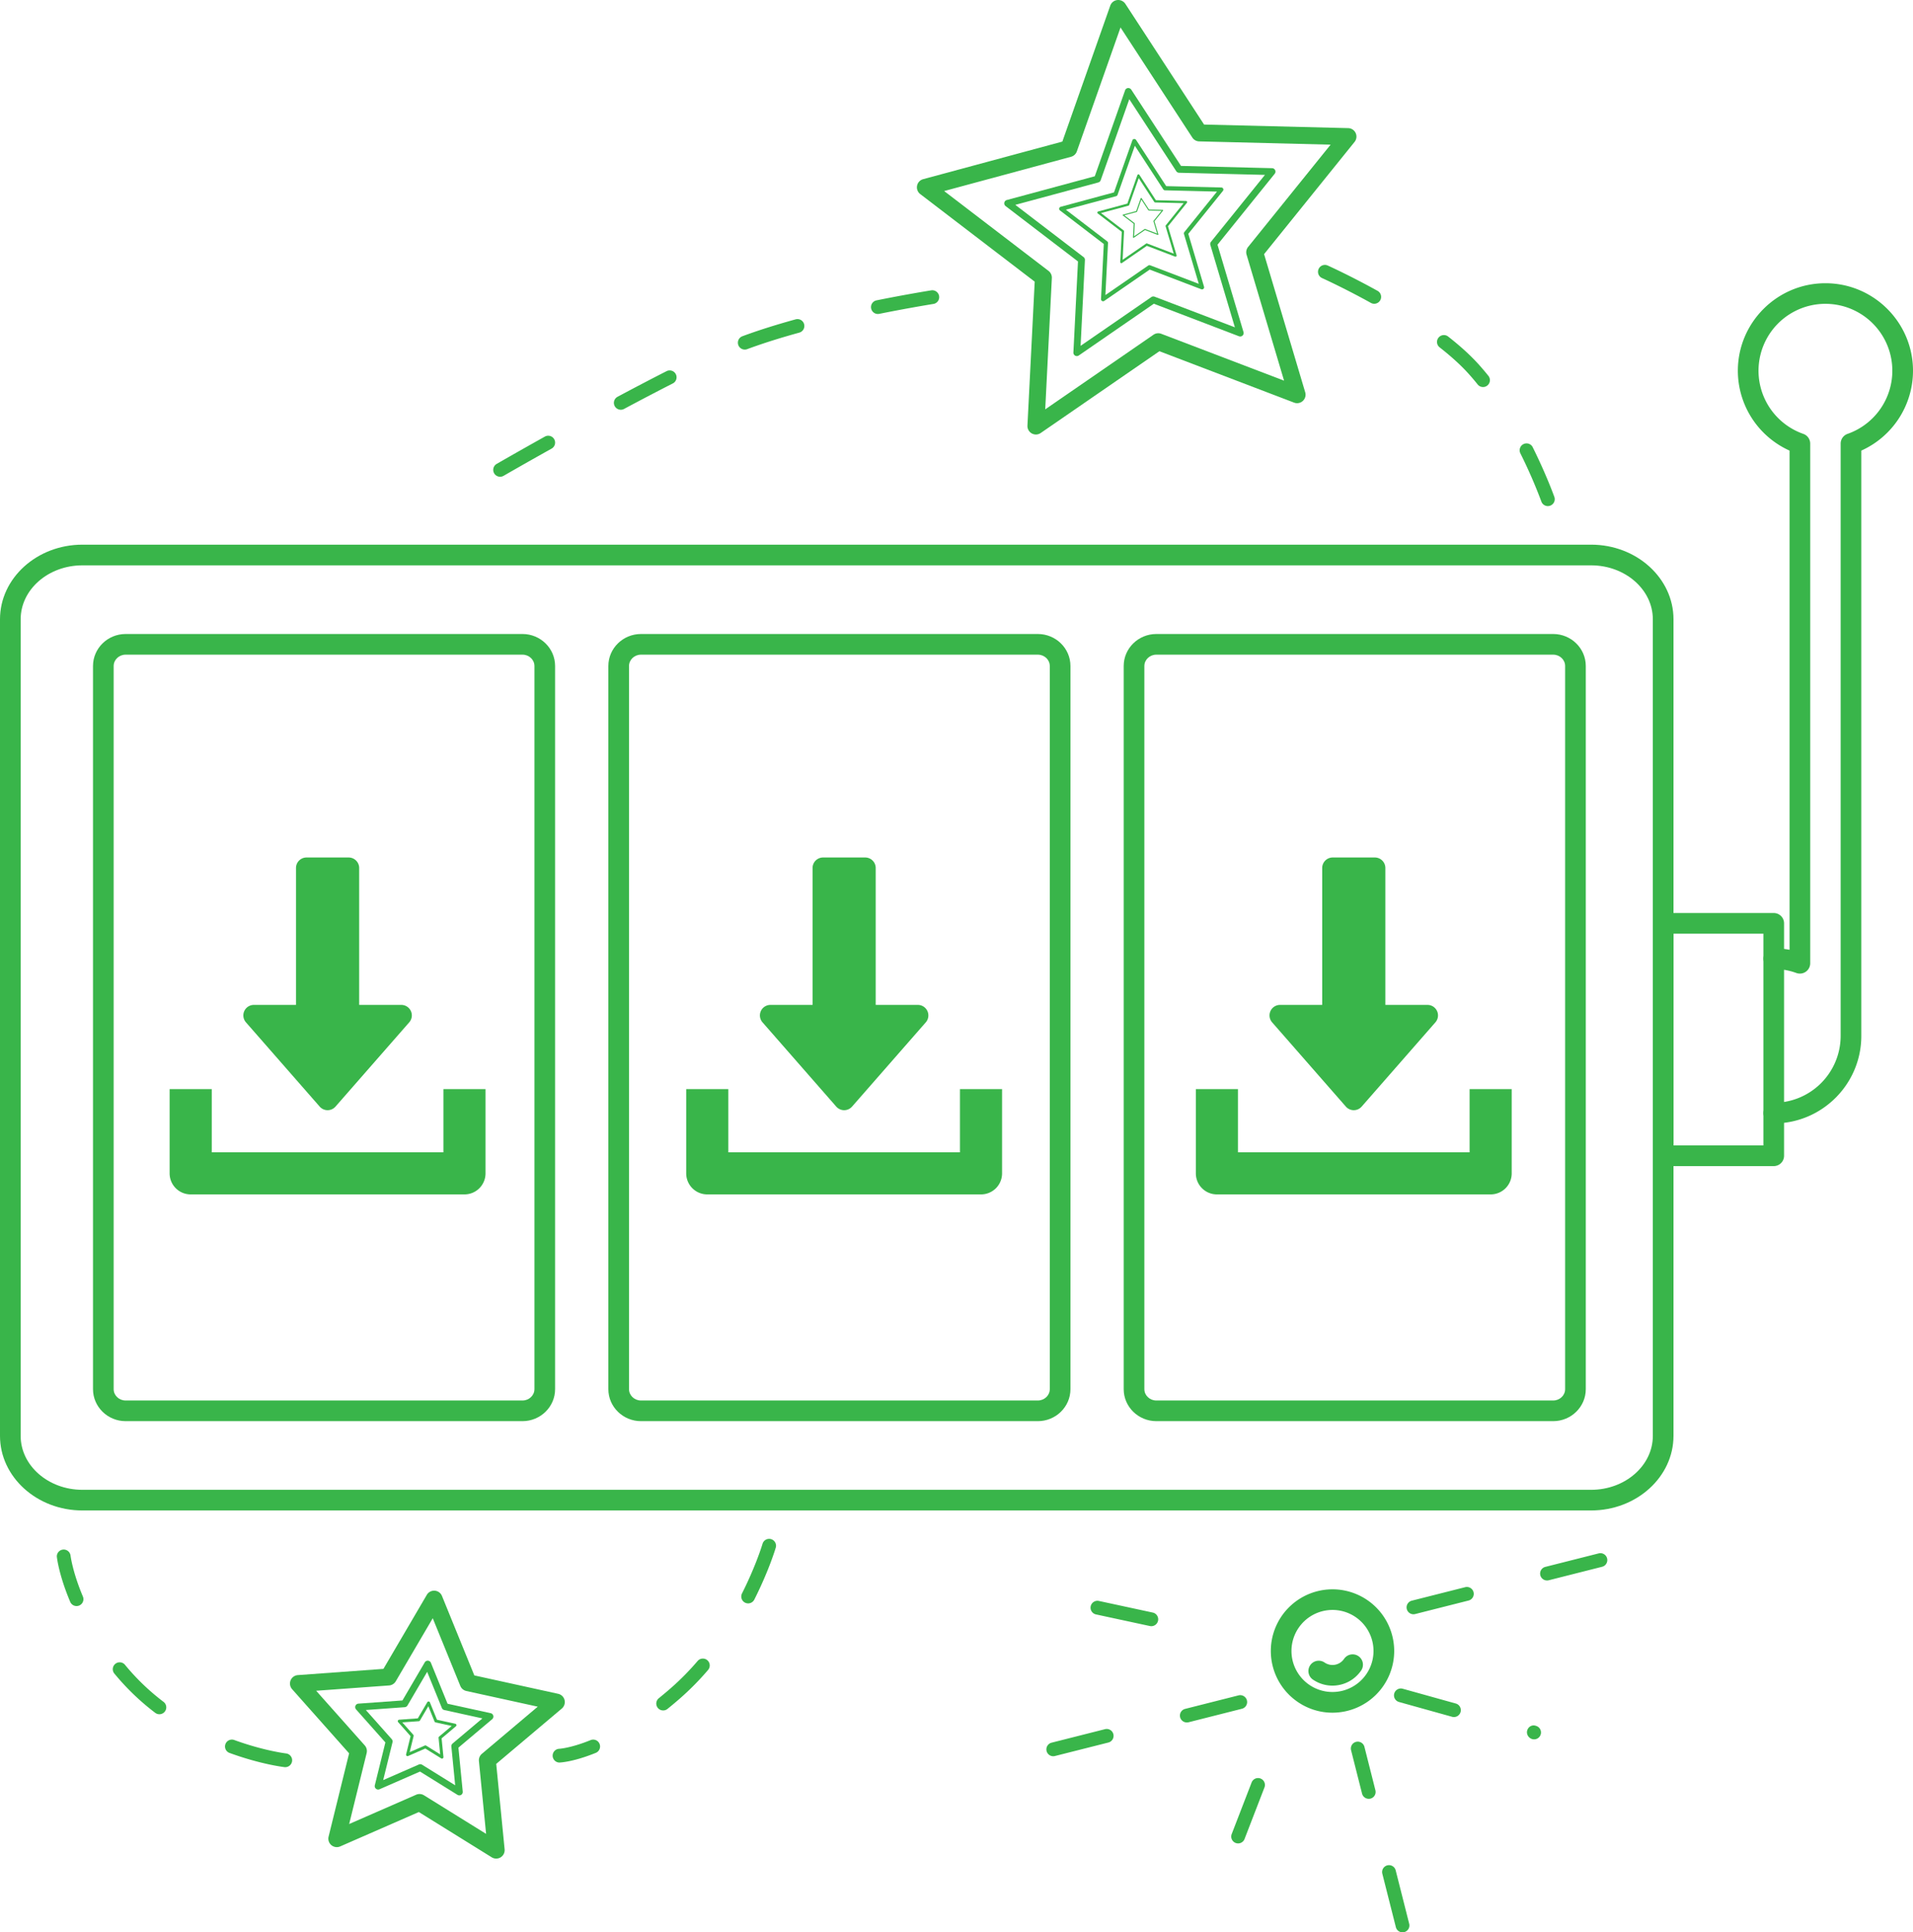 <svg xmlns="http://www.w3.org/2000/svg" viewBox="0 0 3000 3030.52"><defs><style>.cls-1{fill:#39b54a;}</style></defs><g id="Layer_2" data-name="Layer 2"><g id="Layer_1-2" data-name="Layer 1"><path class="cls-1" d="M2495.16,2368.9H129.2C58,2368.9,0,2316.43,0,2251.93V971.21c0-64.5,58-117,129.2-117h2366c71.25,0,129.2,52.47,129.2,117V2251.93C2624.36,2316.43,2566.41,2368.9,2495.16,2368.9ZM129.2,886.64c-53.38,0-96.8,37.94-96.8,84.57V2251.93c0,46.63,43.42,84.57,96.8,84.57h2366c53.38,0,96.8-37.94,96.8-84.57V971.21c0-46.63-43.42-84.57-96.8-84.57Z"/><path class="cls-1" d="M819.37,2228.83H197c-28.2,0-51.15-22.51-51.15-50.17V1044.49c0-27.67,22.95-50.18,51.15-50.18H819.37c28.19,0,51.14,22.51,51.14,50.18V2178.66C870.51,2206.32,847.56,2228.83,819.37,2228.83ZM197,1026.72c-10.34,0-18.75,8-18.75,17.77V2178.66c0,9.8,8.41,17.77,18.75,17.77H819.37c10.33,0,18.74-8,18.74-17.77V1044.49c0-9.8-8.41-17.77-18.74-17.77Z"/><path class="cls-1" d="M1627.54,2228.83H1005.18c-28.2,0-51.14-22.51-51.14-50.17V1044.49c0-27.67,22.94-50.18,51.14-50.18h622.36c28.2,0,51.15,22.51,51.15,50.18V2178.66C1678.69,2206.32,1655.74,2228.83,1627.54,2228.83ZM1005.18,1026.72c-10.33,0-18.74,8-18.74,17.77V2178.66c0,9.8,8.41,17.77,18.74,17.77h622.36c10.34,0,18.75-8,18.75-17.77V1044.49c0-9.8-8.41-17.77-18.75-17.77Z"/><path class="cls-1" d="M2435.72,2228.83H1813.36c-28.2,0-51.15-22.51-51.15-50.17V1044.49c0-27.67,23-50.18,51.15-50.18h622.36c28.2,0,51.14,22.51,51.14,50.18V2178.66C2486.86,2206.32,2463.92,2228.83,2435.72,2228.83ZM1813.36,1026.72c-10.33,0-18.75,8-18.75,17.77V2178.66c0,9.8,8.42,17.77,18.75,17.77h622.36c10.34,0,18.74-8,18.74-17.77V1044.49c0-9.8-8.4-17.77-18.74-17.77Z"/><path class="cls-1" d="M2781.61,1828.81H2608.3a16.2,16.2,0,0,1-16.2-16.21V1448.12a16.2,16.2,0,0,1,16.2-16.2h173.31a16.2,16.2,0,0,1,16.2,16.2V1812.6A16.2,16.2,0,0,1,2781.61,1828.81ZM2624.5,1796.4h140.91V1464.32H2624.5Z"/><path class="cls-1" d="M2781.61,1761.9a16.2,16.2,0,0,1,0-32.4,105,105,0,0,0,104.93-104.92V695.73a16.2,16.2,0,0,1,10.83-15.28,104.93,104.93,0,1,0-69.41,0,16.19,16.19,0,0,1,10.84,15.28v815a16.2,16.2,0,0,1-21.69,15.24,104.42,104.42,0,0,0-35.5-6.31,16.2,16.2,0,0,1,0-32.4,134.31,134.31,0,0,1,24.79,2.31V706.69a137.46,137.46,0,0,1-81.06-125.16c0-75.72,61.6-137.33,137.33-137.33S3000,505.81,3000,581.53a137.46,137.46,0,0,1-81.06,125.16v917.89C2918.94,1700.3,2857.33,1761.9,2781.61,1761.9Z"/><path class="cls-1" d="M1625.82,681.38a13.29,13.29,0,0,1-14.56-13.89l11.38-225.76L1443.12,304.36a13.29,13.29,0,0,1,4.61-23.37L1666,222.06,1741.13,8.87A13.26,13.26,0,0,1,1752.08.1,13.49,13.49,0,0,1,1764.79,6l123.47,189.34,226,5.61a13.28,13.28,0,0,1,10,21.62l-141.9,176,64.49,216.65a13.28,13.28,0,0,1-17.46,16.21l-211.2-80.6L1632.07,679.09A13.32,13.32,0,0,1,1625.82,681.38ZM1480.64,299.63l163.7,125.25a13.26,13.26,0,0,1,5.19,11.21L1639.15,642l169.71-117a13.25,13.25,0,0,1,12.27-1.49L2013.71,597,1954.9,399.45a13.34,13.34,0,0,1,2.39-12.14l129.4-160.43-206.06-5.13a13.26,13.26,0,0,1-10.8-6L1757.23,43.08,1688.7,237.47a13.3,13.3,0,0,1-9.07,8.41Zm195.53-66.57h0Z"/><path class="cls-1" d="M1689.23,558.42a5.37,5.37,0,0,1-5.91-5.64l7.2-142.74L1577,323.21a5.41,5.41,0,0,1,1.87-9.51l138-37.26,47.52-134.78a5.39,5.39,0,0,1,4.45-3.57,5.8,5.8,0,0,1,5.17,2.41l78.07,119.71,142.86,3.55a5.4,5.4,0,0,1,4.06,8.79l-89.7,111.23,40.78,137a5.43,5.43,0,0,1-1.51,5.5,5.37,5.37,0,0,1-5.6,1.08l-133.52-51L1691.77,557.5A5.29,5.29,0,0,1,1689.23,558.42Zm-97-237.14,107.06,81.91a5.41,5.41,0,0,1,2.11,4.56l-6.79,134.64,111-76.51a5.4,5.4,0,0,1,5-.59l125.95,48.05-38.47-129.19a5.43,5.43,0,0,1,1-4.94l84.61-104.93L1849,270.93a5.38,5.38,0,0,1-4.39-2.45l-73.65-112.91L1726.1,282.7a5.39,5.39,0,0,1-3.69,3.42ZM1721,280.91h0Z"/><path class="cls-1" d="M1730.23,472.47a3.31,3.31,0,0,1-1.92-.4,3.26,3.26,0,0,1-1.67-3l4.36-86.42-68.7-52.58a3.27,3.27,0,0,1,1.13-5.76L1747,301.74l28.78-81.61a3.28,3.28,0,0,1,2.69-2.16,3.71,3.71,0,0,1,3.13,1.47l47.26,72.47,86.51,2.15a3.26,3.26,0,0,1,2.88,1.9,3.23,3.23,0,0,1-.43,3.42l-54.31,67.35,24.69,82.93a3.25,3.25,0,0,1-.91,3.33,3.36,3.36,0,0,1-3.39.66L1803,422.79l-71.25,49.12A3.24,3.24,0,0,1,1730.23,472.47Zm-58.7-143.58,64.8,49.59a3.27,3.27,0,0,1,1.29,2.77l-4.11,81.51,67.2-46.32a3.28,3.28,0,0,1,3-.37l76.27,29.1L1856.71,367a3.26,3.26,0,0,1,.59-3l51.23-63.53-81.59-2a3.27,3.27,0,0,1-2.66-1.49l-44.58-68.37-27.15,77a3.28,3.28,0,0,1-2.24,2.07Zm77.93-24.44h0Z"/><path class="cls-1" d="M1758.72,412.73a1.76,1.76,0,0,1-1-.22,1.79,1.79,0,0,1-.92-1.65l2.39-47.29-37.6-28.76a1.81,1.81,0,0,1-.66-1.77,1.77,1.77,0,0,1,1.29-1.38l45.7-12.34,15.74-44.65a1.8,1.8,0,0,1,1.47-1.18,1.53,1.53,0,0,1,1.71.81L1812.66,314l47.33,1.17a1.77,1.77,0,0,1,1.57,1,1.83,1.83,0,0,1-.23,1.88l-29.72,36.83,13.51,45.38a1.78,1.78,0,0,1-2.35,2.18l-44.24-16.87-39,26.86A1.69,1.69,0,0,1,1758.72,412.73Zm-32.12-78.56,35.46,27.13a1.83,1.83,0,0,1,.7,1.52l-2.25,44.6,36.77-25.34a1.77,1.77,0,0,1,1.65-.21l41.73,15.92L1827.92,355a1.75,1.75,0,0,1,.31-1.63l28-34.75-44.64-1.11a1.76,1.76,0,0,1-1.45-.82l-24.39-37.4-14.86,42.12a1.79,1.79,0,0,1-1.22,1.13Zm42.64-13.37h0Z"/><path class="cls-1" d="M1777.65,373a.74.74,0,0,1-.46-.09.82.82,0,0,1-.42-.75l1.08-21.27L1760.93,338a.82.82,0,0,1-.3-.79.8.8,0,0,1,.58-.62l20.56-5.56,7.08-20.07a.78.78,0,0,1,.66-.53c.3.06.6.09.78.36l11.62,17.83,21.29.53a.79.79,0,0,1,.71.47.77.77,0,0,1-.11.84L1810.45,347l6.07,20.41a.85.85,0,0,1-.23.83.75.75,0,0,1-.83.15l-19.89-7.6L1778,372.89A.86.86,0,0,1,1777.65,373Zm-14.44-35.33,16,12.2a.83.83,0,0,1,.31.68l-1,20.06,16.54-11.4a.78.78,0,0,1,.74-.09l18.77,7.17-5.73-19.26a.77.77,0,0,1,.15-.73l12.6-15.63-20.08-.5a.82.82,0,0,1-.66-.37l-11-16.82-6.69,18.94a.79.79,0,0,1-.54.51Zm19.17-6h0Z"/><path class="cls-1" d="M784.3,747.71a10.81,10.81,0,0,1-5.42-20.16s30.62-17.68,75.56-42.81A10.8,10.8,0,0,1,865,703.6c-44.78,25-75.28,42.66-75.28,42.66A10.78,10.78,0,0,1,784.3,747.71ZM973.53,642.63a10.81,10.81,0,0,1-5.11-20.33c27.78-14.85,53.65-28.37,76.89-40.19a10.8,10.8,0,1,1,9.79,19.26c-23.11,11.75-48.84,25.2-76.49,40A10.7,10.7,0,0,1,973.53,642.63ZM1168,548.26a10.8,10.8,0,0,1-3.76-20.93c24.06-8.94,52.09-17.84,83.32-26.44a10.8,10.8,0,1,1,5.74,20.82c-30.63,8.44-58.06,17.14-81.53,25.87A10.62,10.62,0,0,1,1168,548.26Zm208.74-55.82a10.8,10.8,0,0,1-2.13-21.39c35.51-7.16,66.11-12.46,85.52-15.66a10.8,10.8,0,1,1,3.51,21.31c-19.24,3.17-49.56,8.43-84.76,15.53A10.49,10.49,0,0,1,1376.75,492.44Z"/><path class="cls-1" d="M2427.36,793.73a10.81,10.81,0,0,1-10.17-7.18A781.55,781.55,0,0,0,2384.28,711a10.8,10.8,0,1,1,19.35-9.62c21.54,43.38,33.41,76.51,33.9,77.89a10.77,10.77,0,0,1-6.54,13.79A10.53,10.53,0,0,1,2427.36,793.73ZM2325.73,607a10.8,10.8,0,0,1-8.44-4.05c-5.19-6.49-10.44-12.64-15.6-18.28-11.73-12.83-26.66-26.34-44.37-40.17a10.8,10.8,0,0,1,13.29-17c18.66,14.57,34.48,28.9,47,42.61,5.48,6,11,12.5,16.53,19.36a10.79,10.79,0,0,1-1.69,15.17A10.66,10.66,0,0,1,2325.73,607Zm-170.64-130.6a10.72,10.72,0,0,1-5.22-1.35c-42.54-23.59-76.06-38.7-76.39-38.85a10.8,10.8,0,1,1,8.85-19.7c.34.15,34.63,15.6,78,39.65a10.8,10.8,0,0,1-5.25,20.25Z"/><path class="cls-1" d="M454.82,2641.71a13.28,13.28,0,0,1,12.25-14.6l134.22-9.77,68.05-116.1a13.29,13.29,0,0,1,23.77,1.72l50.75,124.63,131.44,28.85a13.28,13.28,0,0,1,5.72,23.12l-102.84,86.79,13.17,133.93a13.27,13.27,0,0,1-20.22,12.58l-114.32-71-123.3,53.93a13.29,13.29,0,0,1-18.22-15.35l32.19-130.66-89.38-100.6A13.35,13.35,0,0,1,454.82,2641.71Zm223.83-103.8-58,98.9a13.3,13.3,0,0,1-10.5,6.53l-114.34,8.32L572,2737.35a13.34,13.34,0,0,1,3,12l-27.42,111.31,105-45.93a13.25,13.25,0,0,1,12.33.88l97.39,60.49L751.06,2762a13.22,13.22,0,0,1,4.64-11.45l87.62-73.94-112-24.58a13.29,13.29,0,0,1-9.46-8Zm55.54,101.16v0Z"/><path class="cls-1" d="M557.05,2677.81a5.41,5.41,0,0,1,5-5.94l69.06-5,35-59.74a5.4,5.4,0,0,1,5.06-2.64,5.34,5.34,0,0,1,4.6,3.34L701.87,2672l67.63,14.84a5.4,5.4,0,0,1,2.34,9.39l-52.93,44.65,6.78,68.91a5.39,5.39,0,0,1-8.22,5.12l-58.82-36.53-63.44,27.75a5.4,5.4,0,0,1-7.4-6.25l16.56-67.22-46-51.77A5.35,5.35,0,0,1,557.05,2677.81ZM669.89,2622,639,2674.77a5.42,5.42,0,0,1-4.27,2.65l-61,4.43,40.6,45.71a5.34,5.34,0,0,1,1.21,4.88l-14.63,59.35,56-24.5a5.42,5.42,0,0,1,5,.36l51.93,32.26-6-60.84a5.42,5.42,0,0,1,1.89-4.66L756.5,2695l-59.71-13.1a5.42,5.42,0,0,1-3.85-3.24Zm28.05,54.58v0Z"/><path class="cls-1" d="M623.83,2699.58a2.27,2.27,0,0,1,2.11-2.51l29.3-2.14,14.86-25.33a2.28,2.28,0,0,1,4.09.29l11.08,27.2L714,2703.4a2.26,2.26,0,0,1,1.74,1.68,2.23,2.23,0,0,1-.75,2.3l-22.45,18.94,2.88,29.24a2.28,2.28,0,0,1-1.07,2.17,2.34,2.34,0,0,1-2.42,0l-24.95-15.5L640,2754a2.29,2.29,0,0,1-3.14-2.65l7-28.52-19.51-22A2.29,2.29,0,0,1,623.83,2699.58Zm47.87-23.67-13.12,22.38a2.26,2.26,0,0,1-1.8,1.12l-25.87,1.88,17.23,19.4a2.33,2.33,0,0,1,.51,2.07l-6.21,25.18,23.77-10.39a2.28,2.28,0,0,1,2.12.15l22,13.69-2.55-25.82a2.28,2.28,0,0,1,.81-2l19.82-16.72-25.33-5.57a2.28,2.28,0,0,1-1.63-1.37Zm11.91,23.17v0Z"/><path class="cls-1" d="M877.4,2764.25a10.8,10.8,0,0,1-.39-21.59c.12,0,18.06-1,48.86-13.48a10.8,10.8,0,1,1,8.13,20c-34.77,14.12-55.35,15-56.21,15ZM1040,2682.52a10.79,10.79,0,0,1-6.8-19.19c6-4.89,12.2-10,18.49-15.52a410.76,410.76,0,0,0,42.33-42.86,10.8,10.8,0,0,1,16.41,14.05,433.37,433.37,0,0,1-44.56,45.12q-9.73,8.46-19.09,16A10.73,10.73,0,0,1,1040,2682.52Zm133.27-167.87a10.79,10.79,0,0,1-9.63-15.66c22.28-44.24,32.16-77.74,32.26-78.07a10.8,10.8,0,0,1,20.74,6c-.42,1.44-10.47,35.62-33.71,81.76A10.8,10.8,0,0,1,1173.31,2514.65Z"/><path class="cls-1" d="M447.34,2771.49a10.54,10.54,0,0,1-1.24-.07c-1.5-.17-37.31-4.41-86.13-22.24a10.8,10.8,0,0,1,7.41-20.29c46.24,16.89,80.84,21,81.19,21.07a10.8,10.8,0,0,1-1.23,21.53Zm-197.37-83a10.7,10.7,0,0,1-6.52-2.2,379.12,379.12,0,0,1-59-55.54c-1.68-2-3.34-3.94-5-5.91a10.8,10.8,0,1,1,16.67-13.73c1.54,1.87,3.11,3.73,4.71,5.61a358.27,358.27,0,0,0,55.66,52.38,10.8,10.8,0,0,1-6.55,19.39ZM120.11,2518.83a10.8,10.8,0,0,1-10-6.6c-18.42-43.63-21-71.08-21-71.29a10.8,10.8,0,0,1,21.53-1.17c.2,1.52,3.6,26.79,19.34,64.06a10.8,10.8,0,0,1-9.94,15Z"/><path class="cls-1" d="M2089.45,2686.06a96,96,0,0,1-54.27-16.83h0a96.73,96.73,0,1,1,72.49,15.11A98,98,0,0,1,2089.45,2686.06Zm.34-161.16a65.69,65.69,0,0,0-12.13,1.14,64.36,64.36,0,0,0-24.24,116.42h0a64.35,64.35,0,1,0,36.36-117.56Z"/><path class="cls-1" d="M2089.57,2643.61a54,54,0,0,1-30.52-9.41,16.2,16.2,0,1,1,18.25-26.77,22,22,0,0,0,30.5-5.79,16.2,16.2,0,0,1,26.78,18.24A54.37,54.37,0,0,1,2089.57,2643.61Z"/><path class="cls-1" d="M2216.59,2531.68a10.81,10.81,0,0,1-2.64-21.28l83.77-21.19a10.8,10.8,0,1,1,5.29,20.95l-83.76,21.19A11.07,11.07,0,0,1,2216.59,2531.68Zm209.41-53a10.81,10.81,0,0,1-2.64-21.28l83.77-21.19a10.81,10.81,0,0,1,5.3,21l-83.77,21.19A11.07,11.07,0,0,1,2426,2478.71Z"/><path class="cls-1" d="M1651.75,2754.36a10.8,10.8,0,0,1-2.64-21.27l83.77-21.19a10.8,10.8,0,0,1,5.3,20.94L1654.41,2754A10.59,10.59,0,0,1,1651.75,2754.36Zm209.41-53a10.8,10.8,0,0,1-2.63-21.27l83.76-21.19a10.81,10.81,0,0,1,5.3,21l-83.77,21.19A11.05,11.05,0,0,1,1861.16,2701.39Z"/><path class="cls-1" d="M2199.45,3030.52a10.79,10.79,0,0,1-10.46-8.15l-21.19-83.77a10.79,10.79,0,1,1,20.93-5.29l21.19,83.76a10.79,10.79,0,0,1-7.82,13.12A10.93,10.93,0,0,1,2199.45,3030.52Zm-53-209.42A10.81,10.81,0,0,1,2136,2813l-17.22-68.08a10.8,10.8,0,1,1,20.94-5.3l17.22,68.09a10.8,10.8,0,0,1-7.82,13.12A11.05,11.05,0,0,1,2146.47,2821.1Z"/><path class="cls-1" d="M2405.85,2727.88a10.84,10.84,0,0,1-3-.41c-5.74-1.63-9.52-7.74-7.89-13.47s7.15-9.19,12.9-7.57l.89.26a10.8,10.8,0,0,1-2.94,21.19Zm-125.74-35a10.86,10.86,0,0,1-2.91-.4l-83.23-23.2a10.79,10.79,0,1,1,5.8-20.79l83.23,23.19a10.8,10.8,0,0,1-2.89,21.2Z"/><path class="cls-1" d="M1805.5,2550.38a10.54,10.54,0,0,1-2.28-.25l-84.47-18.2a10.8,10.8,0,1,1,4.56-21.12l84.46,18.21a10.8,10.8,0,0,1-2.27,21.36Z"/><path class="cls-1" d="M1941.64,2891.07a10.79,10.79,0,0,1-10.07-14.69l31.13-80.6a10.8,10.8,0,1,1,20.14,7.78l-31.13,80.61A10.79,10.79,0,0,1,1941.64,2891.07Z"/><path class="cls-1" d="M1454.38,1585.67a16.46,16.46,0,0,0-15-9.67H1373.3V1361.33a16.51,16.51,0,0,0-16.51-16.51h-66a16.51,16.51,0,0,0-16.51,16.51V1576h-66.06a16.5,16.5,0,0,0-12.41,27.38l115.59,132.1a16.47,16.47,0,0,0,24.83,0l115.59-132.1A16.45,16.45,0,0,0,1454.38,1585.67Z"/><path class="cls-1" d="M1505.41,1708.1v99.08H1142.12V1708.1h-66v132.11a33,33,0,0,0,33,33h429.34a33,33,0,0,0,33-33V1708.1Z"/><path class="cls-1" d="M644.35,1585.67a16.46,16.46,0,0,0-15-9.67H563.27V1361.33a16.51,16.51,0,0,0-16.51-16.51H480.71a16.52,16.52,0,0,0-16.52,16.51V1576H398.14a16.5,16.5,0,0,0-12.42,27.38l115.6,132.1a16.47,16.47,0,0,0,24.83,0l115.59-132.1A16.45,16.45,0,0,0,644.35,1585.67Z"/><path class="cls-1" d="M695.38,1708.1v99.08H332.09V1708.1H266v132.11a33,33,0,0,0,33,33H728.4a33,33,0,0,0,33-33V1708.1Z"/><path class="cls-1" d="M2253.61,1585.67a16.46,16.46,0,0,0-15-9.67h-66.06V1361.33a16.51,16.51,0,0,0-16.51-16.51H2090a16.51,16.51,0,0,0-16.51,16.51V1576H2007.4a16.5,16.5,0,0,0-12.41,27.38l115.59,132.1a16.47,16.47,0,0,0,24.83,0L2251,1603.38A16.45,16.45,0,0,0,2253.61,1585.67Z"/><path class="cls-1" d="M2304.64,1708.1v99.08H1941.35V1708.1h-66v132.11a33,33,0,0,0,33,33h429.34a33,33,0,0,0,33-33V1708.1Z"/></g></g></svg>